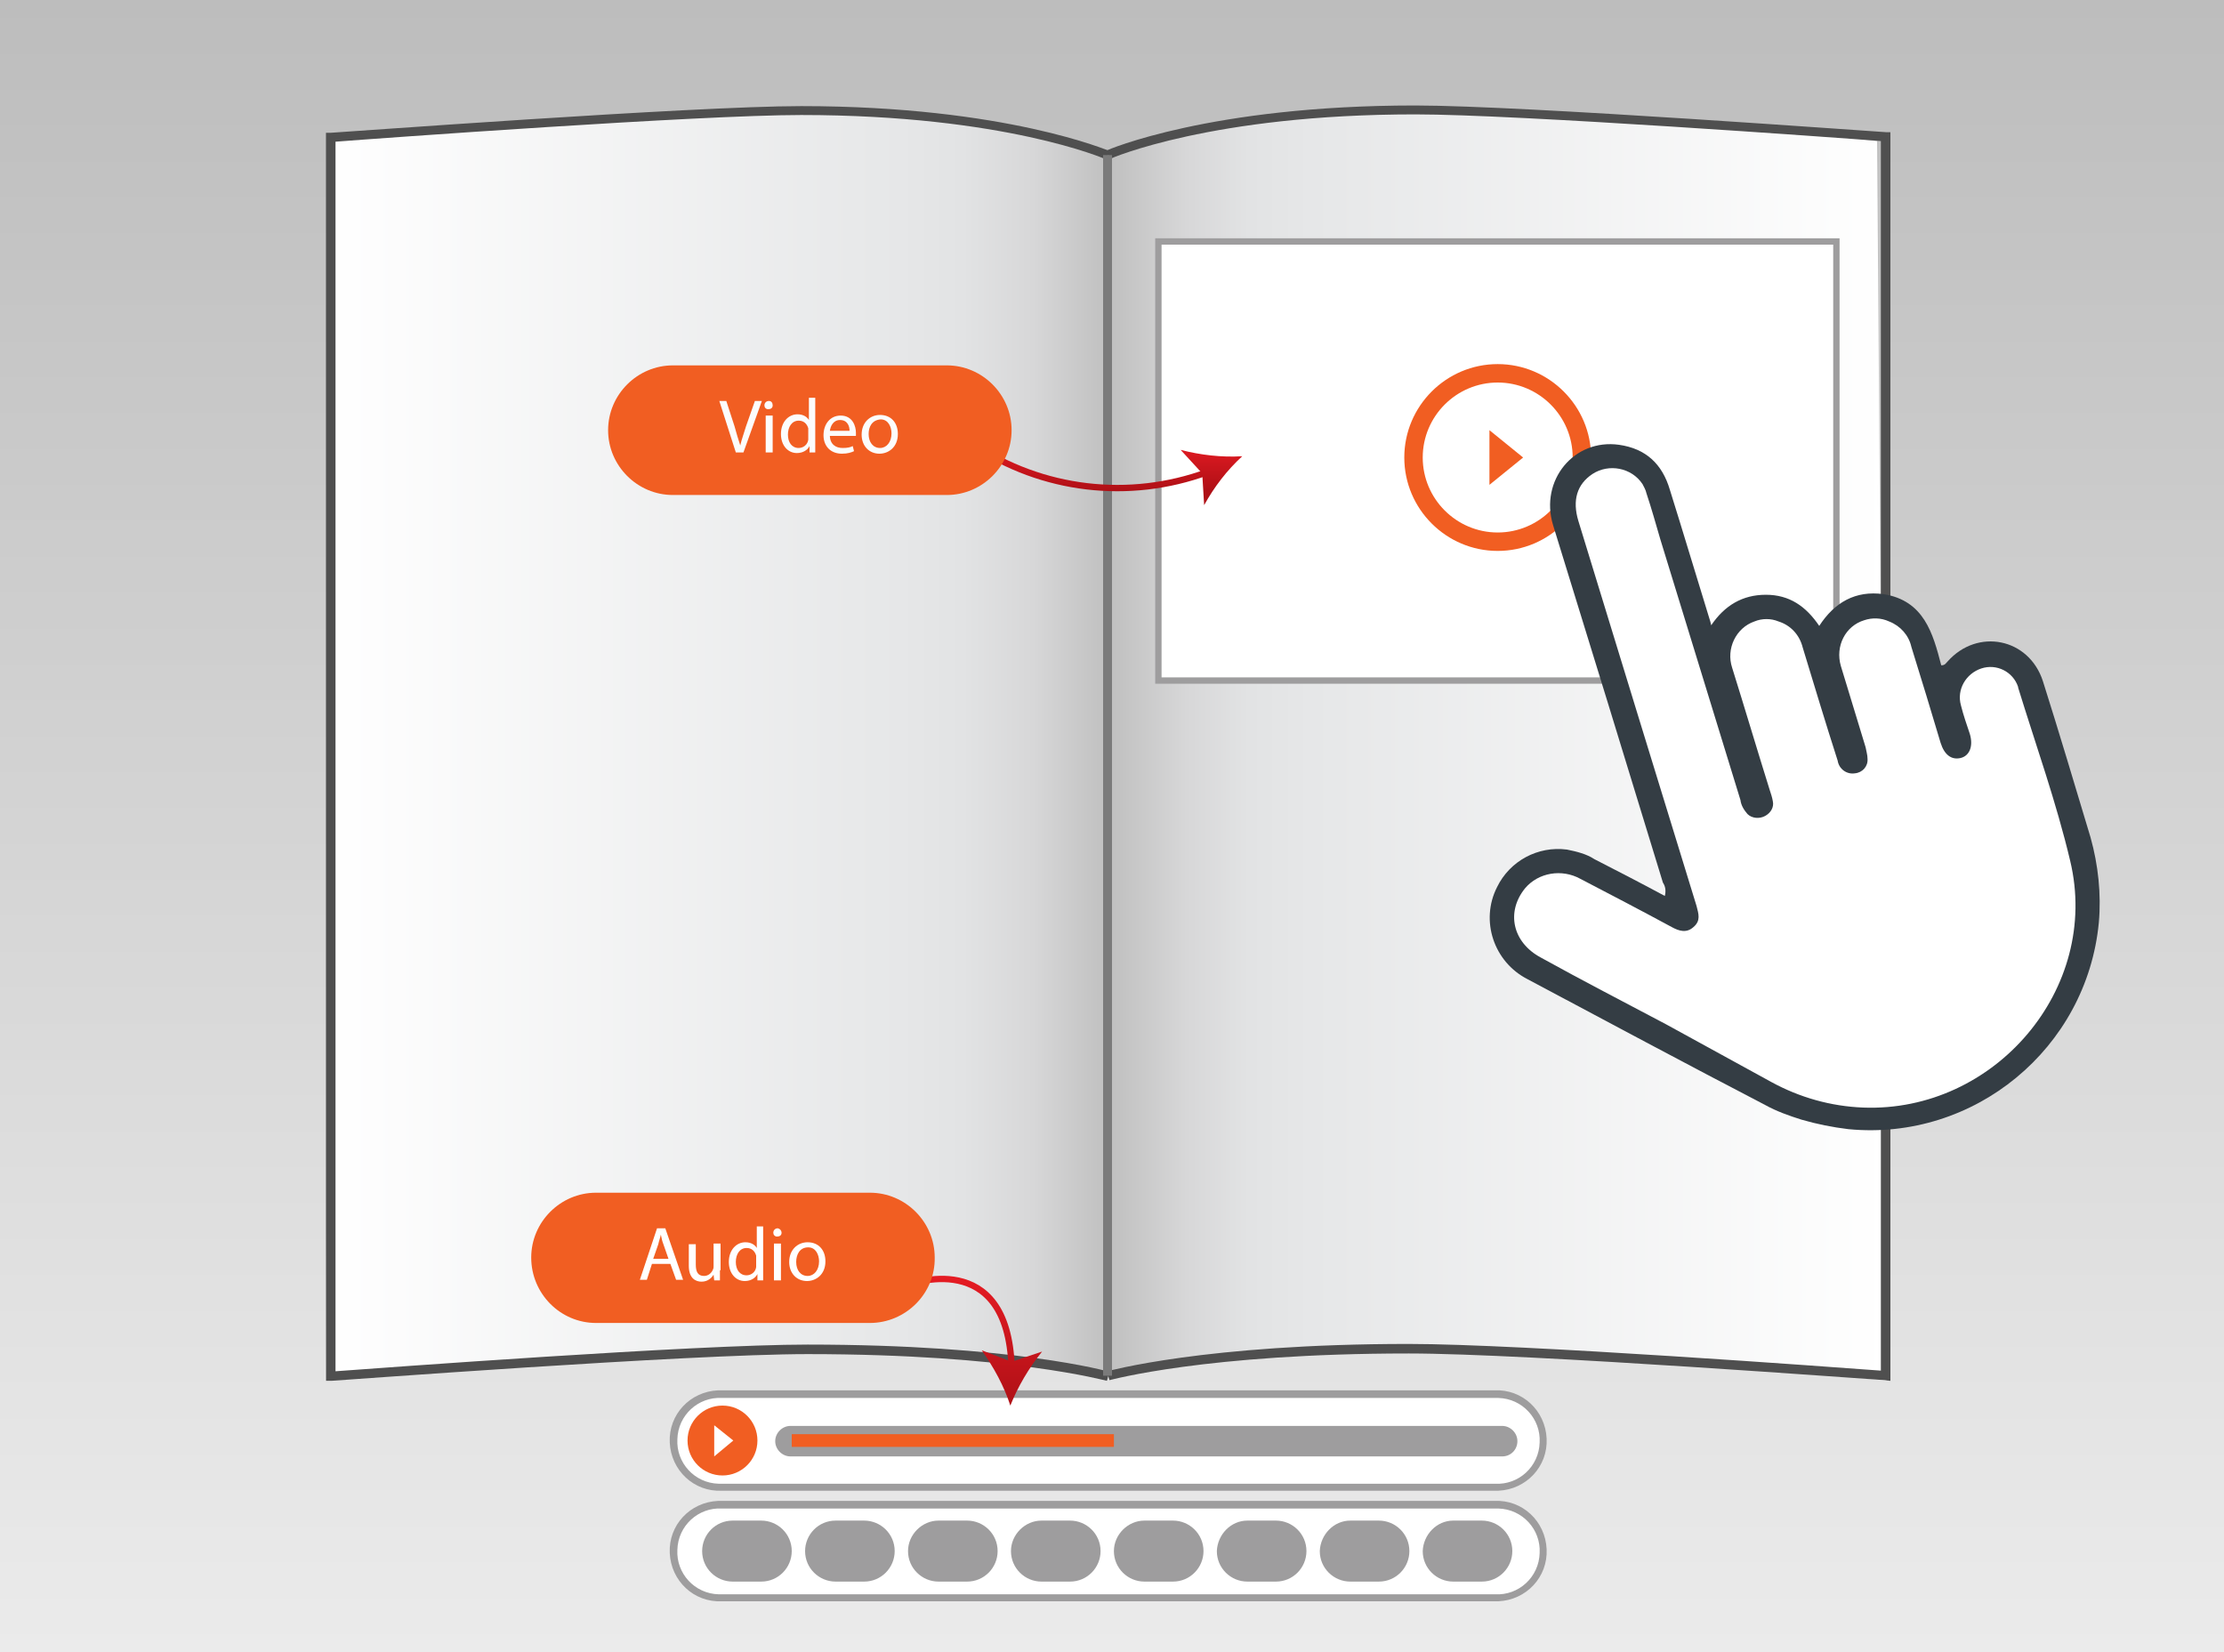 <?xml version="1.0" encoding="utf-8"?>
<!-- Generator: Adobe Illustrator 22.1.0, SVG Export Plug-In . SVG Version: 6.00 Build 0)  -->
<svg version="1.1" id="Layer_1" xmlns="http://www.w3.org/2000/svg" xmlns:xlink="http://www.w3.org/1999/xlink" x="0px" y="0px"
	 viewBox="0 0 350 260" style="enable-background:new 0 0 350 260;" xml:space="preserve">
<rect x="0" y="0" width="350" height="260" fill="#333333" stroke="none"/>
<style type="text/css">
	.st0{fill:url(#SVGID_1_);}
	.st1{fill:url(#SVGID_2_);}
	.st2{fill:url(#SVGID_3_);}
	.st3{fill:#4F4F4F;}
	.st4{fill:#7B7B7B;}
	.st5{fill:#FFFFFF;}
	.st6{fill:#9E9D9E;}
	.st7{fill:#FFFFFF;stroke:#9E9D9E;stroke-miterlimit:10;}
	.st8{fill:#F15E22;}
	.st9{fill:#343D44;}
	.st10{fill:none;stroke:url(#SVGID_4_);stroke-miterlimit:10;}
	.st11{fill:url(#SVGID_5_);}
	.st12{fill:none;stroke:url(#SVGID_6_);stroke-miterlimit:10;}
	.st13{fill:url(#SVGID_7_);}
	.st14{enable-background:new    ;}
	.st15{fill:#FCFCFC;}
</style>
<title>1_touch</title>
<linearGradient id="SVGID_1_" gradientUnits="userSpaceOnUse" x1="175" y1="1736" x2="175" y2="1476" gradientTransform="matrix(1 0 0 1 0 -1476)">
	<stop  offset="0" style="stop-color:#EBEBEB"/>
	<stop  offset="1" style="stop-color:#BDBDBD"/>
</linearGradient>
<rect class="st0" width="350" height="260"/>
<g>
	
		<linearGradient id="SVGID_2_" gradientUnits="userSpaceOnUse" x1="51.2" y1="1593.58" x2="173.6" y2="1593.58" gradientTransform="matrix(1 0 0 1 0 -1476)">
		<stop  offset="0" style="stop-color:#FFFFFF"/>
		<stop  offset="0.74" style="stop-color:#E6E7E8"/>
		<stop  offset="0.82" style="stop-color:#E2E3E4"/>
		<stop  offset="0.91" style="stop-color:#D7D7D8"/>
		<stop  offset="0.99" style="stop-color:#C4C4C4"/>
		<stop  offset="1" style="stop-color:#C2C2C2"/>
	</linearGradient>
	<path class="st1" d="M173.6,216.5c-37.1-8.7-122.4,0.8-122.4,0.8l1.5-195.1c0,0,87.9-11.1,120.9,2.2"/>
	
		<linearGradient id="SVGID_3_" gradientUnits="userSpaceOnUse" x1="-2592.1" y1="1593.58" x2="-2469.7" y2="1593.58" gradientTransform="matrix(-1 0 0 1 -2295.2 -1476)">
		<stop  offset="0" style="stop-color:#FFFFFF"/>
		<stop  offset="0.74" style="stop-color:#E6E7E8"/>
		<stop  offset="0.82" style="stop-color:#E2E3E4"/>
		<stop  offset="0.9" style="stop-color:#D7D7D8"/>
		<stop  offset="0.98" style="stop-color:#C4C4C4"/>
		<stop  offset="1" style="stop-color:#BFBFBF"/>
	</linearGradient>
	<path class="st2" d="M174.5,216.5c37.1-8.7,122.4,0.8,122.4,0.8l-1.5-195.1c0,0-87.9-11.1-120.9,2.2"/>
	<path class="st3" d="M51.3,217.3V20.9H52c0.6,0,57.1-4.2,74.1-4.2c32.3,0,48.5,7.1,48.6,7.1l-0.6,1.3c-0.2-0.1-16-7-48-7
		c-16,0-66.9,3.7-73.3,4.2v193.5c6.8-0.5,56.6-4.2,74.3-4.2c32.2,0,47.3,4.2,47.5,4.3l-0.4,1.4c-0.2,0-15.1-4.2-47.1-4.2
		c-18.8,0-74.4,4.2-74.9,4.2H51.3z"/>
	<path class="st3" d="M297.4,217.3l-0.8-0.1c-0.6,0-56.1-4.2-74.9-4.2c-32,0-47,4.2-47.1,4.2l-0.4-1.4c0.2,0,15.3-4.3,47.5-4.3
		c17.7,0,67.5,3.7,74.3,4.2V22.2c-6.4-0.5-57.3-4.2-73.3-4.2c-32,0-47.8,6.9-48,7l-0.6-1.3c0.2-0.1,16.3-7.1,48.6-7.1
		c17,0,73.5,4.2,74.1,4.2h0.7v196.5H297.4z"/>
	<rect x="173.6" y="24.4" class="st4" width="1.4" height="192.1"/>
</g>
<path class="st5" d="M113.5,236.8h121.6c4,0,7.3,3.3,7.3,7.3l0,0c0,4-3.3,7.3-7.3,7.3H113.5c-4,0-7.3-3.3-7.3-7.3l0,0
	C106.2,240.1,109.5,236.8,113.5,236.8z"/>
<path class="st5" d="M113.5,219.4h121.6c4,0,7.3,3.3,7.3,7.3l0,0c0,4-3.3,7.3-7.3,7.3H113.5c-4,0-7.3-3.3-7.3-7.3l0,0
	C106.2,222.7,109.5,219.4,113.5,219.4z"/>
<path class="st6" d="M235.1,252H113.6c-4.4,0.2-8-3.2-8.2-7.6s3.2-8,7.6-8.2c0.2,0,0.4,0,0.6,0h121.6c4.4-0.2,8,3.2,8.2,7.6
	c0.2,4.4-3.2,8-7.6,8.2C235.5,252,235.3,252,235.1,252z M113.6,237.4c-3.7-0.2-6.9,2.7-7,6.5c-0.2,3.7,2.7,6.9,6.5,7
	c0.2,0,0.4,0,0.6,0h121.6c3.7,0.2,6.9-2.7,7-6.5c0.2-3.7-2.7-6.9-6.5-7c-0.2,0-0.4,0-0.6,0H113.6z"/>
<path class="st6" d="M235.1,234.6H113.6c-4.4,0.2-8-3.2-8.2-7.6s3.2-8,7.6-8.2c0.2,0,0.4,0,0.6,0h121.6c4.4-0.2,8,3.2,8.2,7.6
	c0.2,4.4-3.2,8-7.6,8.2C235.5,234.6,235.3,234.6,235.1,234.6z M113.6,220c-3.7-0.2-6.9,2.7-7,6.5c-0.2,3.7,2.7,6.9,6.5,7
	c0.2,0,0.4,0,0.6,0h121.6c3.7,0.2,6.9-2.7,7-6.5c0.2-3.7-2.7-6.9-6.5-7c-0.2,0-0.4,0-0.6,0H113.6z"/>
<path class="st6" d="M115.3,239.3h4.5c2.6,0,4.8,2.1,4.8,4.8l0,0c0,2.6-2.1,4.8-4.8,4.8h-4.5c-2.6,0-4.8-2.1-4.8-4.8l0,0
	C110.5,241.5,112.6,239.3,115.3,239.3z"/>
<path class="st6" d="M131.5,239.3h4.5c2.6,0,4.8,2.1,4.8,4.8l0,0c0,2.6-2.1,4.8-4.8,4.8h-4.5c-2.6,0-4.8-2.1-4.8-4.8l0,0
	C126.7,241.5,128.8,239.3,131.5,239.3z"/>
<path class="st6" d="M147.7,239.3h4.5c2.6,0,4.8,2.1,4.8,4.8l0,0c0,2.6-2.1,4.8-4.8,4.8h-4.5c-2.6,0-4.8-2.1-4.8-4.8l0,0
	C142.9,241.5,145.1,239.3,147.7,239.3z"/>
<path class="st6" d="M163.9,239.3h4.5c2.6,0,4.8,2.1,4.8,4.8l0,0c0,2.6-2.1,4.8-4.8,4.8h-4.5c-2.6,0-4.8-2.1-4.8-4.8l0,0
	C159.1,241.5,161.3,239.3,163.9,239.3z"/>
<path class="st6" d="M180.1,239.3h4.5c2.6,0,4.8,2.1,4.8,4.8l0,0c0,2.6-2.1,4.8-4.8,4.8h-4.5c-2.6,0-4.8-2.1-4.8-4.8l0,0
	C175.3,241.5,177.5,239.3,180.1,239.3z"/>
<path class="st6" d="M196.3,239.3h4.5c2.6,0,4.8,2.1,4.8,4.8l0,0c0,2.6-2.1,4.8-4.8,4.8h-4.5c-2.6,0-4.8-2.1-4.8-4.8l0,0
	C191.6,241.5,193.7,239.3,196.3,239.3z"/>
<path class="st6" d="M212.5,239.3h4.5c2.6,0,4.8,2.1,4.8,4.8l0,0c0,2.6-2.1,4.8-4.8,4.8h-4.5c-2.6,0-4.8-2.1-4.8-4.8l0,0
	C207.8,241.5,209.9,239.3,212.5,239.3z"/>
<path class="st6" d="M228.7,239.3h4.5c2.6,0,4.8,2.1,4.8,4.8l0,0c0,2.6-2.1,4.8-4.8,4.8h-4.5c-2.6,0-4.8-2.1-4.8-4.8l0,0
	C224,241.5,226.1,239.3,228.7,239.3z"/>
<rect x="182.3" y="38" class="st7" width="106.7" height="69.1"/>
<g>
	<path class="st8" d="M235.7,57.3c-8.1,0-14.7,6.6-14.7,14.7s6.6,14.7,14.7,14.7s14.7-6.6,14.7-14.7S243.8,57.3,235.7,57.3z
		 M235.7,83.8c-6.5,0-11.8-5.3-11.8-11.8s5.3-11.8,11.8-11.8s11.8,5.3,11.8,11.8S242.2,83.8,235.7,83.8z"/>
	<polygon class="st8" points="239.7,72 234.4,76.3 234.4,67.7 	"/>
</g>
<g>
	<path class="st9" d="M262,141c0.2-0.8,0.1-1.5-0.3-2.1c-5.7-18.7-11.5-37.5-17.3-56.3c-2.1-7,3.3-13.6,10.4-12.6
		c4.2,0.6,6.8,3,8,7.1c2.1,6.7,4.1,13.4,6.2,20.2c0.1,0.3,0.2,0.6,0.3,1.1c2.1-3.1,4.9-4.8,8.6-4.8s6.3,1.8,8.4,4.9
		c2.4-3.7,5.7-5.6,10.1-5c6.4,1,7.8,6.2,9.1,11.2c0.6,0,0.7-0.3,1-0.6c4.7-5.3,12.8-3.7,15,3.1c2.6,8.2,5,16.3,7.5,24.6
		c1.2,4.3,1.7,8.9,1.3,13.4c-1.9,19.8-19.6,34.4-39.4,32.5c-2.5-0.3-5-0.8-7.4-1.5c-1.9-0.6-3.9-1.3-5.7-2.3
		c-12.5-6.5-25-13.2-37.4-19.8c-5.3-2.7-7.5-9.2-4.8-14.5c2-4.1,6.4-6.5,11-5.9c1.5,0.3,3.1,0.7,4.3,1.5
		C254.6,137.1,258.3,139,262,141z"/>
	<path class="st5" d="M262.2,161.2c-6.6-3.5-13.2-6.9-19.7-10.5c-4.5-2.4-5.5-7.2-2.5-10.9c2.1-2.5,5.8-3.1,8.7-1.5
		c4.8,2.5,9.6,5,14.4,7.6c1.1,0.6,2.3,1,3.4,0c1.2-1,0.8-2.1,0.5-3.3c-6.2-20.2-12.4-40.3-18.6-60.6c-1-3.3-0.2-5.8,2.2-7.4
		c2.6-1.7,6.2-1,7.9,1.6c0.2,0.4,0.5,0.9,0.6,1.4c0.8,2.4,1.5,4.9,2.2,7.3c4.2,13.7,8.4,27.3,12.6,41c0.1,0.8,0.5,1.5,1.1,2.2
		c0.7,0.7,1.9,0.8,2.8,0.3s1.4-1.4,1.2-2.3c-0.1-0.6-0.3-1.2-0.5-1.8c-2-6.4-3.9-12.8-5.9-19.2c-1-3,0.6-6.3,3.5-7.3
		c1.2-0.5,2.6-0.5,3.8,0c1.9,0.6,3.3,2.1,3.8,4.1c1.8,5.9,3.6,11.9,5.5,17.8c0.2,1.3,1.4,2.2,2.7,2c1.2-0.1,2.1-1.1,2-2.3
		c0-0.6-0.2-1.2-0.3-1.8c-1.3-4.3-2.6-8.5-3.9-12.8c-0.9-3.1,0.7-6.3,3.7-7.2c1.2-0.4,2.6-0.4,3.9,0.2c1.8,0.7,3.1,2.2,3.5,4
		c1.6,5.1,3.1,10.1,4.6,15.1c0.6,1.9,1.7,2.7,3.1,2.4s2.1-1.8,1.5-3.8c-0.5-1.5-1-2.9-1.4-4.5c-0.7-2.5,0.8-5,3.2-5.8l0,0
		c2.4-0.8,5,0.5,5.8,2.9v0.1c2.8,9.1,6,18,8.2,27.3c4.8,20.1-11.9,39.6-32.6,38.8c-5.1-0.2-10-1.6-14.4-4L262.2,161.2z"/>
</g>
<circle class="st8" cx="113.7" cy="226.7" r="5.5"/>
<polygon class="st5" points="115.4,226.7 112.4,229.2 112.4,224.3 "/>
<path class="st6" d="M236.4,229.2h-112c-1.3,0-2.4-1.1-2.4-2.4l0,0c0-1.3,1.1-2.4,2.4-2.4h112c1.3,0,2.4,1.1,2.4,2.4l0,0
	C238.8,228.1,237.8,229.2,236.4,229.2z"/>
<rect x="124.6" y="225.7" class="st8" width="50.7" height="2"/>
<linearGradient id="SVGID_4_" gradientUnits="userSpaceOnUse" x1="151.209" y1="-697.296" x2="151.209" y2="-676.726" gradientTransform="matrix(1 0 0 -1 0 -476)">
	<stop  offset="0" style="stop-color:#AF1016"/>
	<stop  offset="0.99" style="stop-color:#E51B23"/>
</linearGradient>
<path class="st10" d="M142.9,202.2c0,0,15.7-6.1,16.3,13"/>
<linearGradient id="SVGID_5_" gradientUnits="userSpaceOnUse" x1="159.25" y1="-697.296" x2="159.25" y2="-676.726" gradientTransform="matrix(1 0 0 -1 0 -476)">
	<stop  offset="0" style="stop-color:#AF1016"/>
	<stop  offset="0.99" style="stop-color:#E51B23"/>
</linearGradient>
<path class="st11" d="M159,221.2c-1-3.1-2.6-6-4.5-8.7l4.7,1.8l4.8-1.6C161.9,215.3,160.2,218.2,159,221.2z"/>
<linearGradient id="SVGID_6_" gradientUnits="userSpaceOnUse" x1="171.497" y1="-553.253" x2="171.497" y2="-545.473" gradientTransform="matrix(1 0 0 -1 0 -476)">
	<stop  offset="0" style="stop-color:#AF1016"/>
	<stop  offset="0.99" style="stop-color:#E51B23"/>
</linearGradient>
<path class="st12" d="M153.1,69.9c10.9,7.3,24.6,8.9,36.9,4.4"/>
<linearGradient id="SVGID_7_" gradientUnits="userSpaceOnUse" x1="190.65" y1="-553.253" x2="190.65" y2="-545.473" gradientTransform="matrix(1 0 0 -1 0 -476)">
	<stop  offset="0" style="stop-color:#AF1016"/>
	<stop  offset="0.99" style="stop-color:#E51B23"/>
</linearGradient>
<path class="st13" d="M195.5,71.8c-2.4,2.2-4.4,4.8-6,7.7l-0.3-5l-3.4-3.7C188.9,71.6,192.2,72,195.5,71.8z"/>
<g>
	<path class="st8" d="M149,77.9h-43.1c-5.6,0-10.2-4.6-10.2-10.2l0,0c0-5.6,4.6-10.2,10.2-10.2H149c5.6,0,10.2,4.6,10.2,10.2l0,0
		C159.2,73.3,154.6,77.9,149,77.9z"/>
	<g class="st14">
		<path class="st15" d="M115.8,71.2l-2.6-8.1h1.1l1.3,4c0.3,1.1,0.6,2.1,0.9,3h0c0.2-0.9,0.6-2,0.9-3l1.4-4h1.1l-2.9,8.1H115.8z"/>
		<path class="st15" d="M121.6,63.8c0,0.4-0.3,0.6-0.7,0.6c-0.4,0-0.6-0.3-0.6-0.6c0-0.4,0.3-0.7,0.7-0.7
			C121.4,63.1,121.6,63.4,121.6,63.8z M120.5,71.2v-5.8h1.1v5.8H120.5z"/>
		<path class="st15" d="M128.3,62.7v7c0,0.5,0,1.1,0,1.5h-0.9l0-1h0c-0.3,0.6-1,1.1-2,1.1c-1.4,0-2.5-1.2-2.5-3
			c0-1.9,1.2-3.1,2.6-3.1c0.9,0,1.5,0.4,1.8,0.9h0v-3.5H128.3z M127.2,67.8c0-0.1,0-0.3,0-0.4c-0.2-0.7-0.7-1.2-1.5-1.2
			c-1.1,0-1.7,1-1.7,2.2c0,1.2,0.6,2.1,1.7,2.1c0.7,0,1.4-0.5,1.5-1.3c0-0.1,0-0.3,0-0.5V67.8z"/>
		<path class="st15" d="M130.6,68.5c0,1.4,0.9,2,2,2c0.8,0,1.2-0.1,1.6-0.3l0.2,0.8c-0.4,0.2-1,0.4-1.9,0.4c-1.8,0-2.9-1.2-2.9-2.9
			s1-3.1,2.7-3.1c1.9,0,2.4,1.7,2.4,2.7c0,0.2,0,0.4,0,0.5H130.6z M133.7,67.8c0-0.7-0.3-1.7-1.5-1.7c-1.1,0-1.5,1-1.6,1.7H133.7z"
			/>
		<path class="st15" d="M141.3,68.3c0,2.1-1.5,3.1-2.9,3.1c-1.6,0-2.8-1.2-2.8-3c0-1.9,1.3-3.1,2.9-3.1
			C140.2,65.3,141.3,66.5,141.3,68.3z M136.7,68.3c0,1.3,0.7,2.2,1.8,2.2c1,0,1.8-0.9,1.8-2.3c0-1-0.5-2.2-1.7-2.2
			C137.2,66.1,136.7,67.2,136.7,68.3z"/>
	</g>
</g>
<g>
	<path class="st8" d="M136.9,208.2H93.8c-5.6,0-10.2-4.6-10.2-10.3l0,0c0-5.6,4.6-10.2,10.2-10.2h43.1c5.6,0,10.2,4.6,10.2,10.2l0,0
		C147.2,203.6,142.5,208.2,136.9,208.2z"/>
	<g class="st14">
		<path class="st5" d="M102.6,198.9l-0.8,2.5h-1.1l2.7-8.1h1.3l2.8,8.1h-1.1l-0.9-2.5H102.6z M105.2,198.1l-0.8-2.3
			c-0.2-0.5-0.3-1-0.4-1.5h0c-0.1,0.5-0.3,1-0.4,1.5l-0.8,2.3H105.2z"/>
		<path class="st5" d="M113.3,199.9c0,0.6,0,1.1,0,1.6h-0.9l-0.1-0.9h0c-0.3,0.5-0.9,1.1-1.9,1.1c-0.9,0-2-0.5-2-2.5v-3.4h1.1v3.2
			c0,1.1,0.3,1.8,1.3,1.8c0.7,0,1.2-0.5,1.4-1c0.1-0.2,0.1-0.3,0.1-0.5v-3.6h1.1V199.9z"/>
		<path class="st5" d="M120.1,193v7c0,0.5,0,1.1,0,1.5h-0.9l0-1h0c-0.3,0.6-1,1.1-2,1.1c-1.4,0-2.5-1.2-2.5-3c0-1.9,1.2-3.1,2.6-3.1
			c0.9,0,1.5,0.4,1.8,0.9h0V193H120.1z M119,198c0-0.1,0-0.3,0-0.4c-0.2-0.7-0.7-1.2-1.5-1.2c-1.1,0-1.7,1-1.7,2.2
			c0,1.2,0.6,2.1,1.7,2.1c0.7,0,1.4-0.5,1.5-1.3c0-0.1,0-0.3,0-0.5V198z"/>
		<path class="st5" d="M123,194c0,0.4-0.3,0.6-0.7,0.6c-0.4,0-0.6-0.3-0.6-0.6c0-0.4,0.3-0.7,0.7-0.7C122.8,193.4,123,193.7,123,194
			z M121.8,201.5v-5.8h1.1v5.8H121.8z"/>
		<path class="st5" d="M129.9,198.5c0,2.1-1.5,3.1-2.9,3.1c-1.6,0-2.8-1.2-2.8-3c0-1.9,1.3-3.1,2.9-3.1
			C128.8,195.5,129.9,196.7,129.9,198.5z M125.3,198.6c0,1.3,0.7,2.2,1.8,2.2c1,0,1.8-0.9,1.8-2.3c0-1-0.5-2.2-1.7-2.2
			C125.8,196.3,125.3,197.5,125.3,198.6z"/>
	</g>
</g>
</svg>
